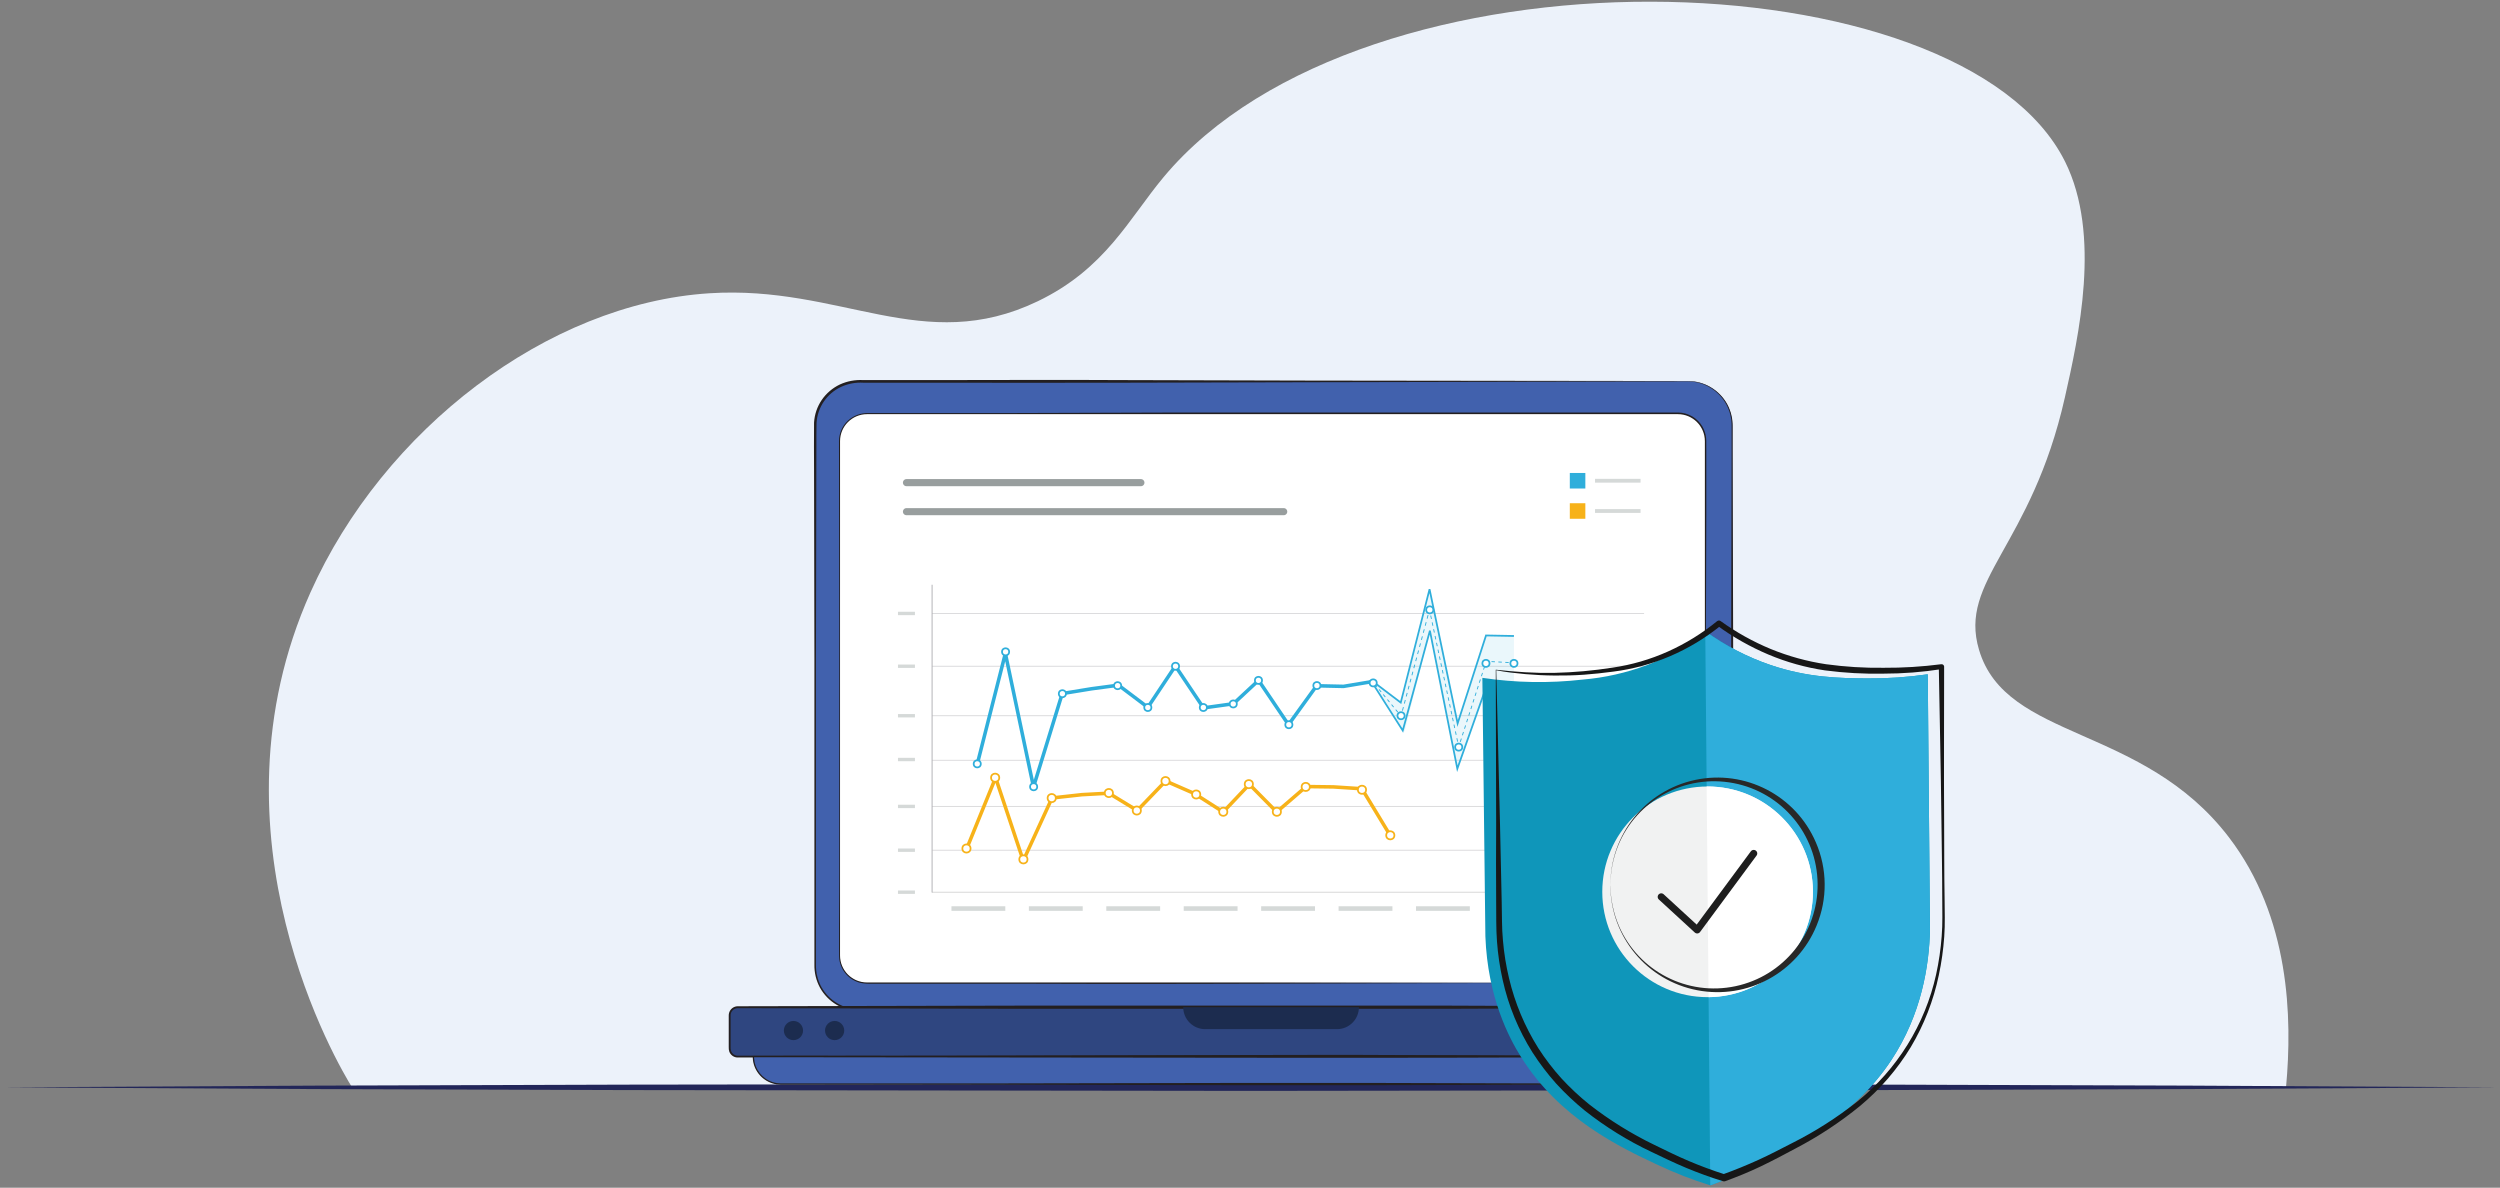 <?xml version="1.0" encoding="UTF-8"?>
<svg width="703px" height="334px" viewBox="0 0 703 334" version="1.1" xmlns="http://www.w3.org/2000/svg" xmlns:xlink="http://www.w3.org/1999/xlink">
    <rect x="0" y="0" width="703" height="334" fill="#808080" stroke="none"/>
    <title>Artboard 1_3 2</title>
    <g id="Page-1" stroke="none" stroke-width="1" fill="none" fill-rule="evenodd">
        <g id="V4" transform="translate(0, -2683)">
            <g id="Artboard-1_3" transform="translate(0, 2683)">
                <path d="M99,305.76 C95.4,300 56.68,235 87.32,166.54 C107.79,120.81 153.91,85.39 199.44,82.47 C236.56,80.08 259.58,100.18 291.78,84.73 C310.84,75.58 317.46,61.48 327.2,49.81 C383.58,-17.79 551.76,-12.69 580.7,45.46 C590.94,66.04 584.48,94.73 580.65,111.73 C571.17,153.81 550.65,163.11 556.5,182.73 C564.1,208.35 602.42,203.63 626.74,235.41 C643.95,257.89 644.63,286.19 642.84,305.65 L99,305.76 Z" id="Shape" fill="#ECF2FA" fill-rule="nonzero"></path>
                <polygon id="Shape" fill="#222659" fill-rule="nonzero" points="0.92 305.76 88.61 305.28 176.31 305 351.7 304.76 527.1 304.99 614.79 305.27 702.49 305.76 614.79 306.25 527.1 306.53 351.7 306.76 176.31 306.53 88.61 306.25"></polygon>
                <path d="M474.71,107.2 L241.71,107.2 C234.851,107.2 229.29,112.761 229.29,119.62 L229.29,271.62 C229.312,278.456 234.854,283.989 241.69,284 L474.69,284 C481.549,284 487.11,278.439 487.11,271.58 L487.11,119.62 C487.11,112.768 481.562,107.211 474.71,107.2 Z M479.41,268.68 C479.41,270.695 478.609,272.627 477.183,274.05 C475.758,275.474 473.825,276.273 471.81,276.27 L243.81,276.27 C239.618,276.27 236.22,272.872 236.22,268.68 L236.22,124.06 C236.217,122.045 237.016,120.112 238.44,118.687 C239.863,117.261 241.795,116.46 243.81,116.46 L471.81,116.46 C476.007,116.46 479.41,119.863 479.41,124.06 L479.41,268.68 Z" id="Shape" fill="#4161AD" fill-rule="nonzero"></path>
                <path d="M474.71,107.25 L368.71,107.49 L315.71,107.62 C298.05,107.68 280.38,107.62 262.71,107.62 L249.46,107.62 L242.83,107.62 C240.666,107.48 238.502,107.879 236.53,108.78 C232.532,110.638 229.875,114.539 229.61,118.94 C229.52,123.31 229.61,127.76 229.55,132.17 L229.448,185.17 L229.448,238.17 L229.448,264.67 L229.448,271.3 C229.411,273.477 229.938,275.628 230.98,277.54 C233.135,281.402 237.207,283.799 241.63,283.81 L347.63,283.63 L453.63,283.63 L473.51,283.63 C474.584,283.669 475.658,283.605 476.72,283.44 C477.763,283.253 478.773,282.916 479.72,282.44 C481.647,281.529 483.297,280.12 484.5,278.36 C485.694,276.595 486.386,274.538 486.5,272.41 C486.58,268.06 486.5,263.6 486.57,259.2 L486.73,206.2 L486.87,153.2 L486.93,126.7 L486.93,120 C486.988,117.793 486.463,115.61 485.41,113.67 C483.251,109.768 479.169,107.319 474.71,107.25 Z M474.71,107.15 C476.94,107.146 479.131,107.744 481.05,108.88 C482.976,110.01 484.567,111.632 485.66,113.58 C486.73,115.544 487.271,117.753 487.23,119.99 L487.23,126.61 L487.29,153.11 L487.43,206.11 L487.59,259.11 C487.59,263.54 487.66,267.91 487.59,272.39 C487.448,274.694 486.692,276.917 485.4,278.83 C484.09,280.731 482.304,282.255 480.22,283.25 C478.135,284.202 475.848,284.628 473.56,284.49 L453.68,284.49 L347.68,284.49 L241.68,284.31 C237.061,284.289 232.815,281.772 230.58,277.73 C229.502,275.743 228.961,273.51 229.01,271.25 L229.01,264.62 L229.01,238.12 L229.01,185.12 L228.91,132.12 C228.91,127.69 228.85,123.3 228.91,118.85 C229.04,116.575 229.783,114.377 231.06,112.49 C232.345,110.609 234.104,109.102 236.16,108.12 C238.223,107.177 240.485,106.751 242.75,106.88 L249.38,106.88 L262.63,106.88 C280.29,106.88 297.96,106.77 315.63,106.88 L368.63,107.02 L474.71,107.15 Z" id="Shape" fill="#231F20" fill-rule="nonzero"></path>
                <path d="M479.46,268.68 C479.464,270.789 478.595,272.805 477.06,274.25 C475.518,275.692 473.459,276.449 471.35,276.35 L458.96,276.35 L434.18,276.41 L384.62,276.54 L335.06,276.67 C318.54,276.73 302.06,276.67 285.5,276.62 L260.73,276.62 L248.34,276.62 L245.24,276.62 C244.186,276.672 243.129,276.605 242.09,276.42 C238.856,275.678 236.426,273 236,269.71 C235.89,268.63 236,267.62 235.94,266.58 L235.94,260.39 L236,248 L236,223.22 L236,173.62 L235.92,124.06 C235.92,121.889 236.814,119.813 238.39,118.32 C239.974,116.843 242.086,116.064 244.25,116.16 L256.64,116.16 L281.42,116.16 L331,116 L430.12,116 L470.39,116 L471.95,116 C474.762,116.045 477.344,117.564 478.75,120 C479.284,120.954 479.624,122.004 479.75,123.09 C479.87,124.21 479.75,125.2 479.81,126.24 L479.81,132.44 L479.81,144.83 L479.73,169.61 L479.46,268.68 Z M479.361,268.68 L479.1,169.56 L479,144.78 L479,132.39 L479,126.19 C479,125.19 479,124.09 478.93,123.19 C478.467,119.668 475.482,117.024 471.93,116.99 L430.12,116.99 L331,116.99 L281.44,116.92 L256.66,116.86 L244.27,116.86 C242.255,116.762 240.285,117.483 238.81,118.86 C237.334,120.236 236.494,122.162 236.49,124.18 L236.41,173.74 L236.41,223.3 L236.41,248.08 L236.41,260.47 L236.41,266.66 C236.41,267.66 236.41,268.75 236.48,269.72 C236.878,272.768 239.14,275.242 242.14,275.91 C243.13,276.086 244.136,276.146 245.14,276.09 L248.24,276.09 L260.63,276.09 L285.4,276.09 C301.92,276.09 318.4,275.98 334.96,276.09 L384.52,276.22 L434.08,276.35 L458.86,276.41 L471.25,276.41 C473.315,276.522 475.34,275.802 476.87,274.41 C478.487,272.948 479.395,270.86 479.361,268.68 L479.361,268.68 Z" id="Shape" fill="#231F20" fill-rule="nonzero"></path>
                <path d="M207.48,283.22 L510.46,283.22 C511.719,283.22 512.74,284.241 512.74,285.5 L512.74,294.84 C512.74,296.099 511.719,297.12 510.46,297.12 L207.48,297.12 C206.221,297.12 205.2,296.099 205.2,294.84 L205.2,285.5 C205.2,284.241 206.221,283.22 207.48,283.22 Z" id="Rectangle-path" fill="#2F4680" fill-rule="nonzero"></path>
                <path d="M510.46,297.17 L430.59,297.41 L390.66,297.54 C377.34,297.6 364.03,297.54 350.72,297.54 L270.85,297.35 C257.54,297.29 244.23,297.35 230.92,297.35 L210.92,297.35 L208.42,297.35 C208,297.35 207.62,297.35 207.15,297.35 C206.689,297.3 206.252,297.12 205.89,296.83 C205.526,296.542 205.247,296.163 205.08,295.73 C204.946,295.304 204.891,294.856 204.92,294.41 L204.92,285.68 C204.903,285.216 205.003,284.755 205.21,284.34 C205.648,283.496 206.519,282.964 207.47,282.96 L287.34,282.78 L367.21,282.78 L407.15,282.78 L447.08,282.94 L487.02,283.08 L507.02,283.14 L509.52,283.14 C509.94,283.14 510.34,283.14 510.78,283.14 C511.212,283.194 511.621,283.367 511.96,283.64 C512.636,284.201 512.976,285.07 512.86,285.94 L512.86,294.68 C512.882,295.106 512.794,295.53 512.6,295.91 C512.181,296.7 511.354,297.187 510.46,297.17 L510.46,297.17 Z M510.46,297.07 C511.3,297.072 512.072,296.605 512.46,295.86 C512.644,295.495 512.727,295.088 512.7,294.68 L512.7,293.43 L512.7,288.43 L512.7,285.93 C512.816,285.116 512.497,284.3 511.86,283.78 C511.545,283.532 511.168,283.376 510.77,283.33 C510.38,283.33 509.95,283.33 509.54,283.33 L507,283.33 L487,283.39 L447.06,283.52 L407.13,283.68 L367.19,283.68 L287.32,283.68 L207.45,283.5 C206.889,283.498 206.352,283.732 205.972,284.145 C205.592,284.557 205.402,285.111 205.45,285.67 L205.45,294.4 C205.42,294.788 205.464,295.178 205.58,295.55 C205.71,295.899 205.931,296.206 206.22,296.44 C206.508,296.669 206.854,296.815 207.22,296.86 C207.57,296.86 208.03,296.86 208.43,296.86 L211,296.86 L231,296.86 C244.31,296.86 257.62,296.93 270.93,296.86 L350.8,296.67 C364.11,296.67 377.42,296.57 390.74,296.67 L430.67,296.8 L510.46,297.07 Z" id="Shape" fill="#231F20" fill-rule="nonzero"></path>
                <path d="M497.54,304.84 L219.54,304.84 C215.276,304.84 211.82,301.384 211.82,297.12 L505.26,297.12 C505.26,301.384 501.804,304.84 497.54,304.84 L497.54,304.84 Z" id="Shape" fill="#4161AD" fill-rule="nonzero"></path>
                <path d="M497.54,304.88 L423.09,305.06 L385.86,305.16 L348.63,305.16 L274.18,305 L220.67,305 C219.885,305.036 219.099,305.003 218.32,304.9 C215.088,304.377 212.51,301.922 211.83,298.72 C211.75,298.331 211.7,297.937 211.68,297.54 L211.68,297.24 C211.77,297.12 211.47,297.33 211.88,296.92 L219.59,296.92 L368.5,296.76 C393.32,296.76 418.13,296.81 442.95,296.9 L480.18,297 L498.79,297.05 L505.19,297.05 C505.19,296.99 505.39,297.12 505.35,297.17 L505.35,297.32 L505.35,297.61 C505.309,298.395 505.14,299.169 504.85,299.9 C503.686,302.918 500.775,304.901 497.54,304.88 L497.54,304.88 Z M497.54,304.8 C500.718,304.788 503.56,302.82 504.69,299.85 C504.969,299.134 505.131,298.378 505.17,297.61 L505.17,297.17 C505.17,297.09 505.26,297.25 505.17,297.17 L498.77,297.17 L480.16,297.22 L442.93,297.32 C418.11,297.41 393.3,297.5 368.48,297.46 L219.57,297.3 L211.86,297.3 C212.22,296.94 211.97,297.3 212.05,297.24 L212.05,297.52 C212.077,297.899 212.124,298.276 212.19,298.65 C212.836,301.699 215.285,304.041 218.36,304.55 C219.122,304.652 219.892,304.689 220.66,304.66 L274.17,304.66 L348.62,304.52 L385.85,304.52 L423.08,304.62 L497.54,304.8 Z" id="Shape" fill="#231F20" fill-rule="nonzero"></path>
                <path d="M243.82,116.46 L471.81,116.46 C476.007,116.46 479.41,119.863 479.41,124.06 L479.41,268.67 C479.41,272.867 476.007,276.27 471.81,276.27 L243.82,276.27 C239.623,276.27 236.22,272.867 236.22,268.67 L236.22,124.06 C236.22,119.863 239.623,116.46 243.82,116.46 Z" id="Rectangle-path" fill="#FFFFFF" fill-rule="nonzero"></path>
                <path d="M332.72,283.22 L382.13,283.22 L382.13,283.22 C382.13,286.614 379.394,289.373 376,289.4 L338.9,289.4 C335.487,289.4 332.72,286.633 332.72,283.22 L332.72,283.22 Z" id="Shape" fill="#1C2C4F" fill-rule="nonzero"></path>
                <circle id="Oval" fill="#1C2C4F" fill-rule="nonzero" cx="223.12" cy="289.79" r="2.7"></circle>
                <circle id="Oval" fill="#1C2C4F" fill-rule="nonzero" cx="234.7" cy="289.79" r="2.7"></circle>
                <polygon id="Rectangle-path" fill="#2FAEDB" fill-rule="nonzero" points="441.43 133 445.8 133 445.8 137.37 441.43 137.37"></polygon>
                <polygon id="Rectangle-path" fill="#F7B219" fill-rule="nonzero" points="441.43 141.51 445.8 141.51 445.8 145.88 441.43 145.88"></polygon>
                <polygon id="Rectangle-path" fill="#D5D9D8" fill-rule="nonzero" points="448.52 134.65 461.32 134.65 461.32 135.72 448.52 135.72"></polygon>
                <polygon id="Rectangle-path" fill="#D5D9D8" fill-rule="nonzero" points="448.52 143.16 461.32 143.16 461.32 144.23 448.52 144.23"></polygon>
                <g id="Line_Chart0" transform="translate(252, 164)">
                    <g id="Group" opacity="0.47" transform="translate(10, 8)" fill="#F2F2F2" fill-rule="nonzero" stroke="#ACABB0" stroke-width="0.25">
                        <g id="X_Axis_Line" transform="translate(0, 67)">
                            <line x1="0.14" y1="0.08" x2="200.34" y2="0.08" id="Line_1"></line>
                        </g>
                        <g id="X_Axis_Line-2" transform="translate(0, 54)">
                            <line x1="0.1" y1="0.77" x2="200.31" y2="0.77" id="Line_1-2"></line>
                        </g>
                        <g id="X_Axis_Line-3" transform="translate(0, 41)">
                            <line x1="0.1" y1="0.79" x2="200.31" y2="0.79" id="Line_1-3"></line>
                        </g>
                        <g id="X_Axis_Line-4" transform="translate(0, 29)">
                            <line x1="0.1" y1="0.26" x2="200.31" y2="0.26" id="Line_1-4"></line>
                        </g>
                        <g id="X_Axis_Line-5" transform="translate(0, 15)">
                            <line x1="0.1" y1="0.35" x2="200.31" y2="0.35" id="Line_1-5"></line>
                        </g>
                        <g id="X_Axis_Line-6">
                            <line x1="0.1" y1="0.51" x2="200.31" y2="0.51" id="Line_1-6"></line>
                        </g>
                    </g>
                    <g id="X_Axis_Line-7" transform="translate(10, 86)" stroke="#D3D3D3" stroke-width="0.25">
                        <line x1="0.1" y1="0.89" x2="200.31" y2="0.89" id="Line_1-7"></line>
                    </g>
                    <g id="X_Axis_Line-8" transform="translate(10, 0)" stroke="#ACABB0" stroke-width="0.25">
                        <line x1="0.1" y1="86.98" x2="0.1" y2="0.43" id="Line_1-8"></line>
                    </g>
                    <polygon id="Rectangle-path" fill="#D5D9D8" fill-rule="nonzero" points="15.55 90.84 30.69 90.84 30.69 92.13 15.55 92.13"></polygon>
                    <polygon id="Rectangle-path" fill="#D5D9D8" fill-rule="nonzero" points="37.32 90.84 52.46 90.84 52.46 92.13 37.32 92.13"></polygon>
                    <polygon id="Rectangle-path" fill="#D5D9D8" fill-rule="nonzero" points="59.09 90.84 74.23 90.84 74.23 92.13 59.09 92.13"></polygon>
                    <polygon id="Rectangle-path" fill="#D5D9D8" fill-rule="nonzero" points="80.86 90.84 96 90.84 96 92.13 80.86 92.13"></polygon>
                    <polygon id="Rectangle-path" fill="#D5D9D8" fill-rule="nonzero" points="102.64 90.84 117.78 90.84 117.78 92.13 102.64 92.13"></polygon>
                    <polygon id="Rectangle-path" fill="#D5D9D8" fill-rule="nonzero" points="124.41 90.84 139.55 90.84 139.55 92.13 124.41 92.13"></polygon>
                    <polygon id="Rectangle-path" fill="#D5D9D8" fill-rule="nonzero" points="146.18 90.84 161.32 90.84 161.32 92.13 146.18 92.13"></polygon>
                    <polygon id="Rectangle-path" fill="#D5D9D8" fill-rule="nonzero" points="167.95 90.84 183.09 90.84 183.09 92.13 167.95 92.13"></polygon>
                    <polygon id="Rectangle-path" fill="#D5D9D8" fill-rule="nonzero" points="189.72 90.84 204.86 90.84 204.86 92.13 189.72 92.13"></polygon>
                    <polygon id="Rectangle-path" fill="#D5D9D8" fill-rule="nonzero" points="0.51 86.41 5.28 86.41 5.28 87.36 0.51 87.36"></polygon>
                    <polygon id="Rectangle-path" fill="#D5D9D8" fill-rule="nonzero" points="0.51 74.6 5.28 74.6 5.28 75.55 0.51 75.55"></polygon>
                    <polygon id="Rectangle-path" fill="#D5D9D8" fill-rule="nonzero" points="0.51 62.29 5.28 62.29 5.28 63.24 0.51 63.24"></polygon>
                    <polygon id="Rectangle-path" fill="#D5D9D8" fill-rule="nonzero" points="0.51 49.1 5.28 49.1 5.28 50.05 0.51 50.05"></polygon>
                    <polygon id="Rectangle-path" fill="#D5D9D8" fill-rule="nonzero" points="0.51 36.79 5.28 36.79 5.28 37.74 0.51 37.74"></polygon>
                    <polygon id="Rectangle-path" fill="#D5D9D8" fill-rule="nonzero" points="0.51 22.87 5.28 22.87 5.28 23.82 0.51 23.82"></polygon>
                    <polygon id="Rectangle-path" fill="#D5D9D8" fill-rule="nonzero" points="0.51 8.03 5.28 8.03 5.28 8.98 0.51 8.98"></polygon>
                </g>
                <polyline id="Shape" fill="#2FAEDB" fill-rule="nonzero" opacity="0.1" points="386.65 192.08 394.02 197.93 402.11 166.46 409.88 203.44 417.87 178.69 425.72 178.84 425.72 195.19 417.87 193.31 409.8 216.17 402.09 177.35 394.98 205.75 386.77 192.86"></polyline>
                <polyline id="Shape" stroke="#2FAEDB" stroke-linejoin="round" points="274.8 214.89 282.71 183.75 290.62 221.28 298.7 195.03 306.95 193.68 314.52 192.67 322.77 198.9 330.51 187.28 338.42 199.06 346.84 197.89 353.91 191.32 362.32 203.78 370.23 192.84 377.81 193.01 385.89 191.66"></polyline>
                <line x1="425.72" y1="186.38" x2="425.22" y2="186.35" id="Shape" stroke="#2FAEDB" stroke-width="0.25"></line>
                <line x1="424.25" y1="186.3" x2="418.9" y2="186.02" id="Shape" stroke="#2FAEDB" stroke-width="0.25" stroke-dasharray="0.97"></line>
                <polyline id="Shape" stroke="#2FAEDB" stroke-width="0.25" points="418.42 186 417.92 185.97 417.76 186.45"></polyline>
                <line x1="417.47" y1="187.37" x2="410.49" y2="209.06" id="Shape" stroke="#2FAEDB" stroke-width="0.25" stroke-dasharray="0.97"></line>
                <polyline id="Shape" stroke="#2FAEDB" stroke-width="0.25" points="410.34 209.52 410.19 210 410.08 209.51"></polyline>
                <line x1="409.88" y1="208.55" x2="402.18" y2="172.46" id="Shape" stroke="#2FAEDB" stroke-width="0.25" stroke-dasharray="0.98"></line>
                <polyline id="Shape" stroke="#2FAEDB" stroke-width="0.25" points="402.07 171.98 401.97 171.49 401.84 171.97"></polyline>
                <line x1="401.57" y1="172.97" x2="394.22" y2="200.38" id="Shape" stroke="#2FAEDB" stroke-width="0.25" stroke-dasharray="1.03"></line>
                <polyline id="Shape" stroke="#2FAEDB" stroke-width="0.25" points="394.09 200.88 393.96 201.36 393.64 200.98"></polyline>
                <line x1="393.06" y1="200.26" x2="387.5" y2="193.51" id="Shape" stroke="#2FAEDB" stroke-width="0.25" stroke-dasharray="0.92"></line>
                <line x1="387.21" y1="193.15" x2="386.89" y2="192.77" id="Shape" stroke="#2FAEDB" stroke-width="0.25"></line>
                <polyline id="Shape" stroke="#2FAEDB" stroke-width="0.5" points="386.65 192.08 393.89 197.57 401.99 165.69 409.88 203.44 417.87 178.69 425.72 178.84"></polyline>
                <polyline id="Shape" stroke="#2FAEDB" stroke-width="0.5" points="386.37 192.74 394.46 205.44 402.09 177.35 409.8 216.17 417.87 193.31 425.72 195.19"></polyline>
                <circle id="Oval" stroke="#2FAEDB" stroke-width="0.5" fill="#FFFFFF" fill-rule="nonzero" cx="290.66" cy="221.24" r="1"></circle>
                <circle id="Oval" stroke="#2FAEDB" stroke-width="0.5" fill="#FFFFFF" fill-rule="nonzero" cx="282.77" cy="183.29" r="1"></circle>
                <circle id="Oval" stroke="#2FAEDB" stroke-width="0.5" fill="#FFFFFF" fill-rule="nonzero" cx="274.8" cy="214.8" r="1"></circle>
                <circle id="Oval" stroke="#2FAEDB" stroke-width="0.5" fill="#FFFFFF" fill-rule="nonzero" cx="298.74" cy="195.07" r="1"></circle>
                <circle id="Oval" stroke="#2FAEDB" stroke-width="0.5" fill="#FFFFFF" fill-rule="nonzero" cx="314.28" cy="192.81" r="1"></circle>
                <circle id="Oval" stroke="#2FAEDB" stroke-width="0.5" fill="#FFFFFF" fill-rule="nonzero" cx="322.77" cy="198.95" r="1"></circle>
                <circle id="Oval" stroke="#2FAEDB" stroke-width="0.5" fill="#FFFFFF" fill-rule="nonzero" cx="330.56" cy="187.35" r="1"></circle>
                <circle id="Oval" stroke="#2FAEDB" stroke-width="0.5" fill="#FFFFFF" fill-rule="nonzero" cx="338.38" cy="198.95" r="1"></circle>
                <circle id="Oval" stroke="#2FAEDB" stroke-width="0.5" fill="#FFFFFF" fill-rule="nonzero" cx="346.79" cy="197.95" r="1"></circle>
                <circle id="Oval" stroke="#2FAEDB" stroke-width="0.5" fill="#FFFFFF" fill-rule="nonzero" cx="353.88" cy="191.32" r="1"></circle>
                <circle id="Oval" stroke="#2FAEDB" stroke-width="0.5" fill="#FFFFFF" fill-rule="nonzero" cx="362.43" cy="203.79" r="1"></circle>
                <circle id="Oval" stroke="#2FAEDB" stroke-width="0.5" fill="#FFFFFF" fill-rule="nonzero" cx="370.31" cy="192.78" r="1"></circle>
                <circle id="Oval" stroke="#2FAEDB" stroke-width="0.5" fill="#FFFFFF" fill-rule="nonzero" cx="386.14" cy="192.03" r="1"></circle>
                <circle id="Oval" stroke="#2FAEDB" stroke-width="0.5" fill="#FFFFFF" fill-rule="nonzero" cx="393.97" cy="201.26" r="1"></circle>
                <circle id="Oval" stroke="#2FAEDB" stroke-width="0.5" fill="#FFFFFF" fill-rule="nonzero" cx="402.05" cy="171.49" r="1"></circle>
                <circle id="Oval" stroke="#2FAEDB" stroke-width="0.5" fill="#FFFFFF" fill-rule="nonzero" cx="410.19" cy="210.09" r="1"></circle>
                <circle id="Oval" stroke="#2FAEDB" stroke-width="0.5" fill="#FFFFFF" fill-rule="nonzero" cx="417.85" cy="186.54" r="1"></circle>
                <circle id="Oval" stroke="#2FAEDB" stroke-width="0.5" fill="#FFFFFF" fill-rule="nonzero" cx="425.72" cy="186.54" r="1"></circle>
                <polyline id="Shape" stroke="#F7B219" stroke-linejoin="round" points="271.77 238.81 279.96 218.69 287.74 242.03 295.83 224.39 304.24 223.46 311.81 223.05 319.79 227.92 327.78 219.62 335.87 223.15 343.96 228.33 351.33 220.56 359 228.33 367.3 221.18 374.98 221.28 382.97 221.8 390.95 234.97"></polyline>
                <circle id="Oval" stroke="#F7B219" stroke-width="0.5" fill="#FFFFFF" fill-rule="nonzero" cx="279.84" cy="218.69" r="1.15"></circle>
                <circle id="Oval" stroke="#F7B219" stroke-width="0.5" fill="#FFFFFF" fill-rule="nonzero" cx="287.78" cy="241.66" r="1.15"></circle>
                <circle id="Oval" stroke="#F7B219" stroke-width="0.5" fill="#FFFFFF" fill-rule="nonzero" cx="295.74" cy="224.42" r="1.15"></circle>
                <circle id="Oval" stroke="#F7B219" stroke-width="0.5" fill="#FFFFFF" fill-rule="nonzero" cx="311.81" cy="223" r="1.15"></circle>
                <circle id="Oval" stroke="#F7B219" stroke-width="0.5" fill="#FFFFFF" fill-rule="nonzero" cx="319.67" cy="227.92" r="1.15"></circle>
                <circle id="Oval" stroke="#F7B219" stroke-width="0.5" fill="#FFFFFF" fill-rule="nonzero" cx="327.74" cy="219.64" r="1.15"></circle>
                <circle id="Oval" stroke="#F7B219" stroke-width="0.5" fill="#FFFFFF" fill-rule="nonzero" cx="343.98" cy="228.27" r="1.15"></circle>
                <circle id="Oval" stroke="#F7B219" stroke-width="0.5" fill="#FFFFFF" fill-rule="nonzero" cx="336.37" cy="223.41" r="1.15"></circle>
                <circle id="Oval" stroke="#F7B219" stroke-width="0.5" fill="#FFFFFF" fill-rule="nonzero" cx="351.17" cy="220.5" r="1.15"></circle>
                <circle id="Oval" stroke="#F7B219" stroke-width="0.5" fill="#FFFFFF" fill-rule="nonzero" cx="359.05" cy="228.27" r="1.15"></circle>
                <circle id="Oval" stroke="#F7B219" stroke-width="0.5" fill="#FFFFFF" fill-rule="nonzero" cx="367.17" cy="221.28" r="1.15"></circle>
                <circle id="Oval" stroke="#F7B219" stroke-width="0.5" fill="#FFFFFF" fill-rule="nonzero" cx="382.99" cy="222.08" r="1.15"></circle>
                <circle id="Oval" stroke="#F7B219" stroke-width="0.5" fill="#FFFFFF" fill-rule="nonzero" cx="390.95" cy="234.89" r="1.15"></circle>
                <circle id="Oval" stroke="#F7B219" stroke-width="0.5" fill="#FFFFFF" fill-rule="nonzero" cx="271.77" cy="238.6" r="1.15"></circle>
                <line x1="254.9" y1="135.72" x2="320.82" y2="135.72" id="Shape" stroke="#989E9E" stroke-width="2" stroke-linecap="round"></line>
                <line x1="254.9" y1="143.88" x2="360.98" y2="143.88" id="Shape" stroke="#989E9E" stroke-width="2" stroke-linecap="round"></line>
                <path d="M416.84,190.61 C426.175,192.006 435.652,192.171 445.03,191.1 C451.243,190.578 457.355,189.198 463.19,187 C469.094,184.689 474.603,181.474 479.52,177.47 C485.121,181.549 491.303,184.761 497.86,187 C508.38,190.57 517.33,190.71 525.02,190.77 C530.731,190.815 536.437,190.427 542.09,189.61 C542.297,213.55 542.503,237.483 542.71,261.41 C542.5,271.55 540.31,285.23 531.88,298.04 C521.6,313.64 506.35,321.44 495.24,327.11 C490.602,329.475 485.823,331.552 480.93,333.33 C475.891,331.757 470.966,329.839 466.19,327.59 C455.53,322.59 438.57,314.59 427.69,297.19 C424.31,291.8 418.33,280.42 417.69,263.33 L416.84,190.61 Z" id="Shape" fill="#0F96BA" fill-rule="nonzero"></path>
                <path d="M479.52,177.49 C485.122,181.562 491.304,184.767 497.86,187 C508.38,190.57 517.33,190.71 525.02,190.77 C530.731,190.815 536.437,190.427 542.09,189.61 C542.297,213.55 542.503,237.483 542.71,261.41 C542.5,271.55 540.31,285.23 531.88,298.04 C521.6,313.64 506.35,321.44 495.24,327.11 C490.602,329.475 485.823,331.552 480.93,333.33 L479.52,177.49 Z" id="Shape" fill="#2FAEDB" fill-rule="nonzero"></path>
                <path d="M420.61,188.32 L424.79,188.74 C426.15,188.86 427.52,188.96 428.89,189.04 C431.62,189.2 434.37,189.26 437.1,189.21 C442.573,189.081 448.032,188.59 453.44,187.74 C458.832,186.955 464.089,185.423 469.06,183.19 C474.014,180.964 478.654,178.096 482.86,174.66 C483.152,174.426 483.568,174.426 483.86,174.66 L483.86,174.66 C488.242,177.812 492.973,180.446 497.96,182.51 C502.948,184.548 508.161,185.982 513.49,186.78 C518.851,187.515 524.259,187.849 529.67,187.78 C535.086,187.812 540.499,187.478 545.87,186.78 L545.87,186.78 C546.061,186.752 546.256,186.801 546.41,186.918 C546.564,187.034 546.665,187.208 546.69,187.4 C546.69,187.4 546.69,187.47 546.69,187.5 C546.69,201.95 546.6,216.41 546.69,230.87 C546.74,238.1 546.69,245.33 546.82,252.55 C546.82,256.17 547,259.78 546.72,263.42 C546.464,267.041 545.956,270.64 545.2,274.19 C543.715,281.335 541.048,288.182 537.31,294.45 C533.511,300.698 528.706,306.277 523.09,310.96 C517.45,315.572 511.351,319.593 504.89,322.96 C501.7,324.67 498.5,326.37 495.19,327.96 C491.88,329.55 488.53,330.91 485.11,332.16 C484.916,332.229 484.704,332.229 484.51,332.16 L484.51,332.16 C481.02,331.08 477.57,329.83 474.19,328.42 C470.81,327.01 467.53,325.42 464.26,323.85 C457.627,320.704 451.371,316.82 445.61,312.27 C442.763,309.951 440.089,307.428 437.61,304.72 C435.154,301.971 432.921,299.032 430.93,295.93 C426.995,289.683 424.164,282.807 422.56,275.6 C421.755,272.015 421.217,268.375 420.95,264.71 C420.67,261.03 420.77,257.38 420.72,253.71 C420.673,246.377 420.673,239.07 420.72,231.79 L420.61,188.32 Z M420.75,188.47 L421.81,232.12 C421.99,239.34 422.147,246.54 422.28,253.72 C422.38,257.31 422.28,260.92 422.63,264.48 C422.934,268.051 423.505,271.594 424.34,275.08 C425.983,282.046 428.768,288.692 432.58,294.75 C434.51,297.751 436.681,300.59 439.07,303.24 C441.495,305.87 444.113,308.317 446.9,310.56 C452.563,314.976 458.677,318.781 465.14,321.91 C468.38,323.5 471.64,325.1 474.94,326.5 C478.24,327.9 481.62,329.15 485.05,330.24 L484.44,330.24 C487.81,329.03 491.14,327.67 494.44,326.17 C497.74,324.67 500.89,323 504.1,321.36 C510.514,318.129 516.582,314.252 522.21,309.79 C533.475,300.735 541.316,288.111 544.44,274 C545.211,270.474 545.732,266.899 546,263.3 C546.3,259.71 546.16,256.1 546.16,252.48 C546.16,245.25 546,238.03 545.93,230.8 C545.77,216.34 545.43,201.89 545.19,187.44 L546.03,188.15 C540.601,189.001 535.115,189.429 529.62,189.43 C524.121,189.537 518.622,189.23 513.17,188.51 C507.7,187.7 502.354,186.201 497.26,184.05 C492.171,181.902 487.349,179.17 482.89,175.91 L483.89,175.91 C479.561,179.418 474.769,182.312 469.65,184.51 C464.545,186.698 459.16,188.162 453.65,188.86 C450.91,189.22 448.18,189.53 445.42,189.73 C442.66,189.93 439.91,189.98 437.16,189.96 C434.41,189.94 431.65,189.8 428.9,189.56 C427.53,189.44 426.16,189.29 424.8,189.12 L422.8,188.84 L420.75,188.47 Z" id="Shape" fill="#171717" fill-rule="nonzero"></path>
                <circle id="Oval" fill="#F1F2F2" fill-rule="nonzero" cx="480.18" cy="250.78" r="29.62"></circle>
                <path d="M509.8,250.52 C509.873,266.846 496.775,280.181 480.45,280.4 L479.91,221.16 C496.242,221.087 509.581,234.19 509.8,250.52 L509.8,250.52 Z" id="Shape" fill="#FFFFFF" fill-rule="nonzero"></path>
                <path d="M467.14,252.2 L477.25,261.49 C482.55,254.323 487.847,247.157 493.14,239.99" id="Shape" stroke="#1E1E1E" stroke-width="2" stroke-linecap="round" stroke-linejoin="round"></path>
                <path d="M452.85,249.09 C452.907,252.977 453.722,256.816 455.25,260.39 C460.755,273.112 474.463,280.192 488.024,277.318 C501.584,274.444 511.241,262.412 511.113,248.551 C510.984,234.69 501.106,222.839 487.494,220.217 C473.882,217.595 460.308,224.928 455.04,237.75 C453.582,241.352 452.839,245.204 452.85,249.09 Z M452.85,249.09 C452.694,234.74 462.687,222.274 476.727,219.305 C490.767,216.335 504.952,223.686 510.62,236.87 C513.855,244.32 513.93,252.763 510.83,260.27 C505.398,273.558 491.344,281.166 477.248,278.449 C463.153,275.732 452.933,263.445 452.83,249.09 L452.85,249.09 Z" id="Shape" fill="#282828" fill-rule="nonzero"></path>
            </g>
        </g>
    </g>
</svg>